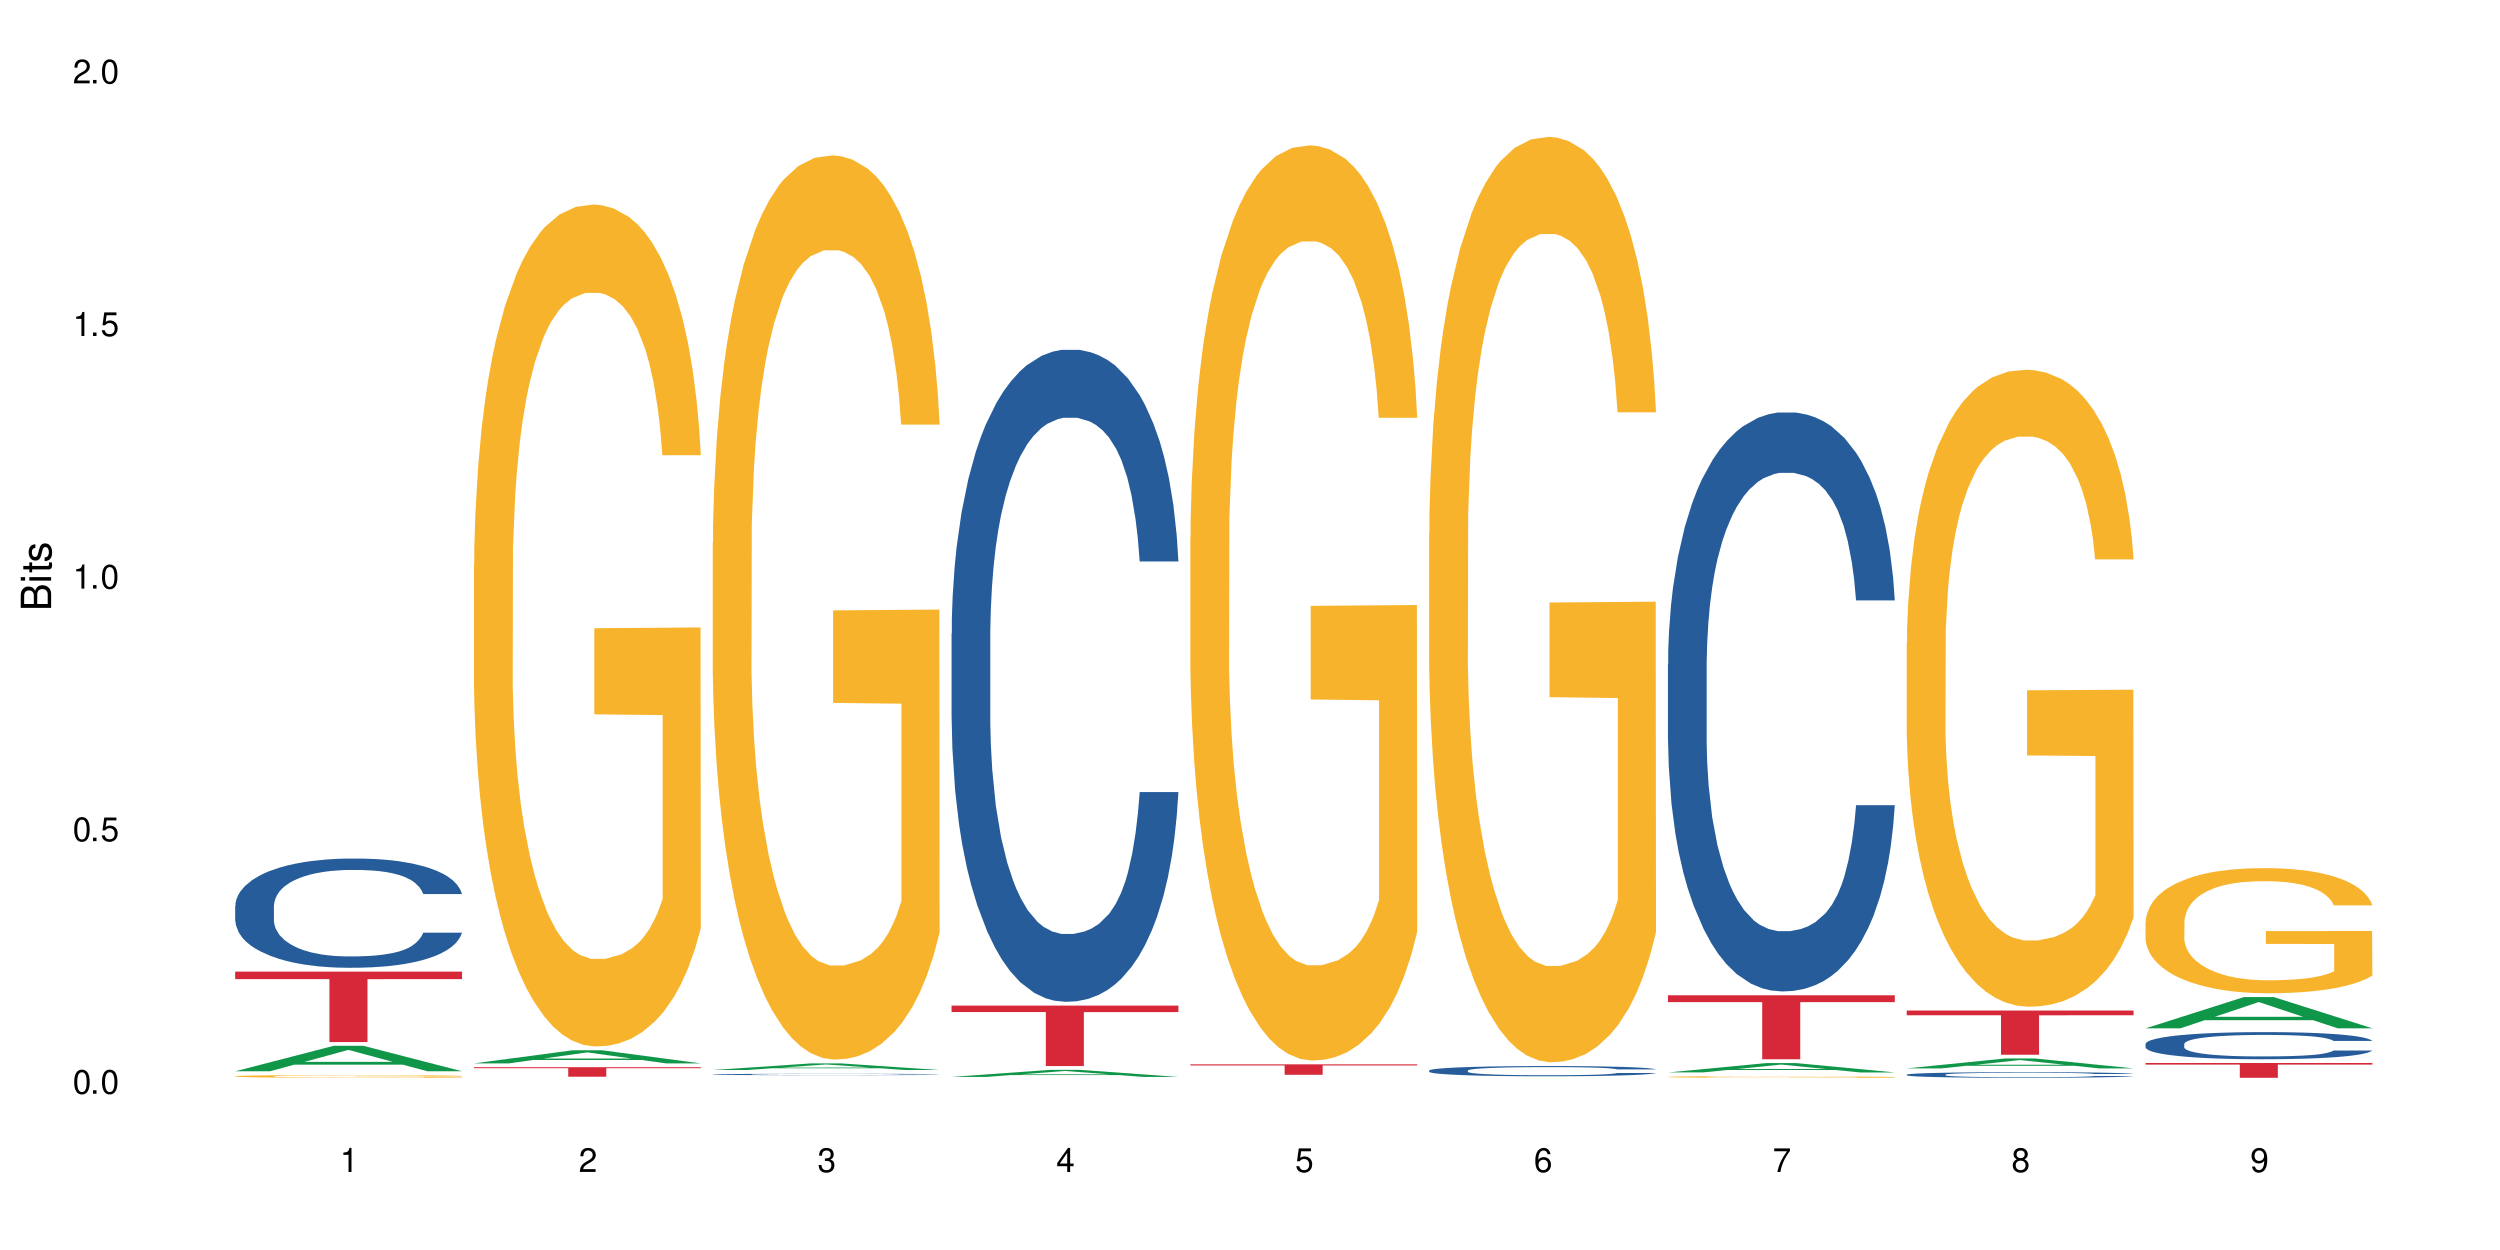 <?xml version="1.0" encoding="UTF-8"?>
<svg xmlns="http://www.w3.org/2000/svg" xmlns:xlink="http://www.w3.org/1999/xlink" width="720" height="360" viewBox="0 0 720 360">
<defs>
<g>
<g id="glyph-0-0">
</g>
<g id="glyph-0-1">
<path d="M 2.641 -6.938 C 2 -6.938 1.422 -6.656 1.078 -6.172 C 0.641 -5.562 0.406 -4.641 0.406 -3.359 C 0.406 -1.016 1.188 0.219 2.641 0.219 C 4.078 0.219 4.859 -1.016 4.859 -3.297 C 4.859 -4.641 4.656 -5.547 4.203 -6.172 C 3.844 -6.656 3.281 -6.938 2.641 -6.938 Z M 2.641 -6.188 C 3.547 -6.188 4 -5.25 4 -3.375 C 4 -1.406 3.562 -0.484 2.625 -0.484 C 1.734 -0.484 1.281 -1.438 1.281 -3.344 C 1.281 -5.25 1.734 -6.188 2.641 -6.188 Z M 2.641 -6.188 "/>
</g>
<g id="glyph-0-2">
<path d="M 1.828 -1 L 0.828 -1 L 0.828 0 L 1.828 0 Z M 1.828 -1 "/>
</g>
<g id="glyph-0-3">
<path d="M 4.562 -6.797 L 1.062 -6.797 L 0.547 -3.094 L 1.328 -3.094 C 1.719 -3.562 2.047 -3.734 2.578 -3.734 C 3.484 -3.734 4.062 -3.109 4.062 -2.094 C 4.062 -1.125 3.484 -0.531 2.578 -0.531 C 1.828 -0.531 1.375 -0.906 1.188 -1.672 L 0.328 -1.672 C 0.453 -1.109 0.547 -0.844 0.75 -0.594 C 1.125 -0.078 1.828 0.219 2.594 0.219 C 3.969 0.219 4.922 -0.781 4.922 -2.219 C 4.922 -3.562 4.031 -4.484 2.719 -4.484 C 2.25 -4.484 1.859 -4.359 1.469 -4.062 L 1.734 -5.969 L 4.562 -5.969 Z M 4.562 -6.797 "/>
</g>
<g id="glyph-0-4">
<path d="M 2.484 -4.938 L 2.484 0 L 3.328 0 L 3.328 -6.938 L 2.766 -6.938 C 2.469 -5.875 2.281 -5.734 0.984 -5.562 L 0.984 -4.938 Z M 2.484 -4.938 "/>
</g>
<g id="glyph-0-5">
<path d="M 4.859 -0.828 L 1.281 -0.828 C 1.359 -1.406 1.672 -1.781 2.5 -2.281 L 3.469 -2.828 C 4.406 -3.344 4.906 -4.062 4.906 -4.906 C 4.906 -5.484 4.672 -6.031 4.266 -6.406 C 3.859 -6.766 3.375 -6.938 2.719 -6.938 C 1.859 -6.938 1.219 -6.625 0.844 -6.031 C 0.609 -5.672 0.5 -5.234 0.484 -4.531 L 1.328 -4.531 C 1.359 -5.016 1.406 -5.281 1.531 -5.516 C 1.75 -5.938 2.188 -6.203 2.703 -6.203 C 3.469 -6.203 4.031 -5.641 4.031 -4.891 C 4.031 -4.344 3.719 -3.859 3.125 -3.516 L 2.234 -3 C 0.812 -2.172 0.406 -1.531 0.328 -0.016 L 4.859 -0.016 Z M 4.859 -0.828 "/>
</g>
<g id="glyph-0-6">
<path d="M 2.125 -3.188 L 2.578 -3.188 C 3.5 -3.188 3.984 -2.766 3.984 -1.922 C 3.984 -1.062 3.469 -0.531 2.594 -0.531 C 1.656 -0.531 1.203 -1 1.156 -2.016 L 0.312 -2.016 C 0.344 -1.453 0.438 -1.094 0.609 -0.781 C 0.953 -0.109 1.625 0.219 2.547 0.219 C 3.953 0.219 4.859 -0.625 4.859 -1.938 C 4.859 -2.828 4.516 -3.297 3.703 -3.594 C 4.344 -3.844 4.656 -4.328 4.656 -5.031 C 4.656 -6.219 3.875 -6.938 2.578 -6.938 C 1.203 -6.938 0.484 -6.172 0.453 -4.703 L 1.297 -4.703 C 1.312 -5.125 1.344 -5.359 1.453 -5.578 C 1.641 -5.969 2.062 -6.203 2.594 -6.203 C 3.344 -6.203 3.797 -5.75 3.797 -5 C 3.797 -4.516 3.609 -4.219 3.25 -4.047 C 3.016 -3.953 2.703 -3.922 2.125 -3.906 Z M 2.125 -3.188 "/>
</g>
<g id="glyph-0-7">
<path d="M 3.141 -1.672 L 3.141 0 L 3.984 0 L 3.984 -1.672 L 4.984 -1.672 L 4.984 -2.438 L 3.984 -2.438 L 3.984 -6.938 L 3.359 -6.938 L 0.266 -2.578 L 0.266 -1.672 Z M 3.141 -2.438 L 1 -2.438 L 3.141 -5.5 Z M 3.141 -2.438 "/>
</g>
<g id="glyph-0-8">
<path d="M 4.781 -5.125 C 4.609 -6.266 3.891 -6.938 2.844 -6.938 C 2.094 -6.938 1.422 -6.578 1.031 -5.953 C 0.594 -5.266 0.406 -4.422 0.406 -3.172 C 0.406 -2 0.578 -1.25 0.984 -0.641 C 1.359 -0.078 1.953 0.219 2.703 0.219 C 3.984 0.219 4.922 -0.75 4.922 -2.094 C 4.922 -3.375 4.062 -4.281 2.844 -4.281 C 2.172 -4.281 1.641 -4.031 1.281 -3.516 C 1.281 -5.234 1.828 -6.188 2.797 -6.188 C 3.391 -6.188 3.797 -5.797 3.938 -5.125 Z M 2.734 -3.531 C 3.547 -3.531 4.062 -2.953 4.062 -2.031 C 4.062 -1.156 3.484 -0.531 2.703 -0.531 C 1.922 -0.531 1.328 -1.188 1.328 -2.078 C 1.328 -2.938 1.906 -3.531 2.734 -3.531 Z M 2.734 -3.531 "/>
</g>
<g id="glyph-0-9">
<path d="M 4.984 -6.797 L 0.438 -6.797 L 0.438 -5.969 L 4.109 -5.969 C 2.5 -3.656 1.828 -2.234 1.328 0 L 2.219 0 C 2.594 -2.172 3.453 -4.047 4.984 -6.094 Z M 4.984 -6.797 "/>
</g>
<g id="glyph-0-10">
<path d="M 3.75 -3.656 C 4.469 -4.094 4.688 -4.438 4.688 -5.078 C 4.688 -6.172 3.844 -6.938 2.641 -6.938 C 1.438 -6.938 0.594 -6.172 0.594 -5.094 C 0.594 -4.438 0.812 -4.094 1.516 -3.656 C 0.734 -3.266 0.359 -2.703 0.359 -1.922 C 0.359 -0.656 1.281 0.219 2.641 0.219 C 3.984 0.219 4.922 -0.656 4.922 -1.922 C 4.922 -2.703 4.531 -3.266 3.75 -3.656 Z M 2.641 -6.188 C 3.359 -6.188 3.812 -5.75 3.812 -5.062 C 3.812 -4.406 3.344 -3.984 2.641 -3.984 C 1.922 -3.984 1.453 -4.406 1.453 -5.078 C 1.453 -5.75 1.922 -6.188 2.641 -6.188 Z M 2.641 -3.266 C 3.484 -3.266 4.062 -2.719 4.062 -1.906 C 4.062 -1.078 3.484 -0.531 2.625 -0.531 C 1.797 -0.531 1.219 -1.094 1.219 -1.906 C 1.219 -2.719 1.781 -3.266 2.641 -3.266 Z M 2.641 -3.266 "/>
</g>
<g id="glyph-0-11">
<path d="M 0.516 -1.578 C 0.672 -0.453 1.406 0.219 2.438 0.219 C 3.188 0.219 3.859 -0.141 4.266 -0.766 C 4.688 -1.453 4.891 -2.297 4.891 -3.547 C 4.891 -4.719 4.703 -5.453 4.312 -6.078 C 3.938 -6.641 3.344 -6.938 2.594 -6.938 C 1.297 -6.938 0.359 -5.969 0.359 -4.625 C 0.359 -3.344 1.234 -2.453 2.453 -2.453 C 3.094 -2.453 3.578 -2.672 4.016 -3.203 C 4 -1.484 3.469 -0.531 2.5 -0.531 C 1.906 -0.531 1.484 -0.906 1.359 -1.578 Z M 2.578 -6.203 C 3.375 -6.203 3.969 -5.531 3.969 -4.641 C 3.969 -3.797 3.391 -3.188 2.547 -3.188 C 1.734 -3.188 1.234 -3.766 1.234 -4.688 C 1.234 -5.562 1.797 -6.203 2.578 -6.203 Z M 2.578 -6.203 "/>
</g>
<g id="glyph-1-0">
</g>
<g id="glyph-1-1">
<path d="M 0 -0.953 L 0 -4.891 C 0 -5.719 -0.234 -6.344 -0.734 -6.797 C -1.188 -7.234 -1.812 -7.469 -2.5 -7.469 C -3.547 -7.469 -4.188 -7 -4.625 -5.875 C -4.984 -6.688 -5.625 -7.094 -6.531 -7.094 C -7.172 -7.094 -7.734 -6.859 -8.141 -6.391 C -8.562 -5.922 -8.75 -5.344 -8.75 -4.5 L -8.75 -0.953 Z M -4.984 -2.062 L -7.766 -2.062 L -7.766 -4.219 C -7.766 -4.844 -7.688 -5.203 -7.453 -5.5 C -7.219 -5.812 -6.859 -5.969 -6.375 -5.969 C -5.891 -5.969 -5.531 -5.812 -5.297 -5.5 C -5.062 -5.203 -4.984 -4.844 -4.984 -4.219 Z M -0.984 -2.062 L -4 -2.062 L -4 -4.781 C -4 -5.766 -3.438 -6.359 -2.484 -6.359 C -1.547 -6.359 -0.984 -5.766 -0.984 -4.781 Z M -0.984 -2.062 "/>
</g>
<g id="glyph-1-2">
<path d="M -6.281 -1.797 L -6.281 -0.797 L 0 -0.797 L 0 -1.797 Z M -8.75 -1.797 L -8.75 -0.797 L -7.484 -0.797 L -7.484 -1.797 Z M -8.75 -1.797 "/>
</g>
<g id="glyph-1-3">
<path d="M -6.281 -3.047 L -6.281 -2.016 L -8.016 -2.016 L -8.016 -1.016 L -6.281 -1.016 L -6.281 -0.172 L -5.469 -0.172 L -5.469 -1.016 L -0.719 -1.016 C -0.078 -1.016 0.281 -1.453 0.281 -2.234 C 0.281 -2.5 0.25 -2.719 0.188 -3.047 L -0.641 -3.047 C -0.609 -2.906 -0.594 -2.766 -0.594 -2.562 C -0.594 -2.141 -0.719 -2.016 -1.156 -2.016 L -5.469 -2.016 L -5.469 -3.047 Z M -6.281 -3.047 "/>
</g>
<g id="glyph-1-4">
<path d="M -4.531 -5.25 C -5.766 -5.25 -6.469 -4.422 -6.469 -2.969 C -6.469 -1.516 -5.719 -0.562 -4.547 -0.562 C -3.562 -0.562 -3.094 -1.062 -2.734 -2.562 L -2.516 -3.484 C -2.344 -4.188 -2.094 -4.469 -1.641 -4.469 C -1.047 -4.469 -0.641 -3.875 -0.641 -3 C -0.641 -2.453 -0.797 -2 -1.062 -1.75 C -1.25 -1.594 -1.422 -1.531 -1.875 -1.469 L -1.875 -0.406 C -0.422 -0.453 0.281 -1.266 0.281 -2.922 C 0.281 -4.5 -0.5 -5.516 -1.719 -5.516 C -2.656 -5.516 -3.172 -4.984 -3.469 -3.734 L -3.703 -2.766 C -3.891 -1.953 -4.156 -1.609 -4.594 -1.609 C -5.188 -1.609 -5.547 -2.125 -5.547 -2.938 C -5.547 -3.75 -5.203 -4.172 -4.531 -4.203 Z M -4.531 -5.25 "/>
</g>
</g>
</defs>
<rect x="-72" y="-36" width="864" height="432" fill="rgb(100%, 100%, 100%)" fill-opacity="1"/>
<path fill-rule="nonzero" fill="rgb(6.275%, 58.824%, 28.235%)" fill-opacity="1" d="M 67.73 308.523 L 67.801 308.516 L 96.07 301.199 L 104.656 301.199 L 133.066 308.527 L 123.082 308.527 L 115.965 306.617 L 84.762 306.617 L 77.781 308.523 L 67.73 308.523 L 87.766 305.824 L 113.102 305.816 L 100.469 302.398 L 100.328 302.391 L 100.188 302.41 L 87.695 305.816 L 87.766 305.824 Z M 67.73 308.523 "/>
<path fill-rule="nonzero" fill="rgb(14.51%, 36.078%, 60%)" fill-opacity="1" d="M 67.73 260.961 L 67.812 260.934 L 67.812 260.242 L 68.051 259.148 L 68.605 257.77 L 69.164 256.82 L 70.598 255.125 L 72.59 253.488 L 74.664 252.223 L 76.176 251.477 L 77.531 250.898 L 80.637 249.836 L 82.629 249.289 L 84.781 248.801 L 87.41 248.312 L 89.324 248.027 L 93.625 247.566 L 96.812 247.363 L 99.281 247.277 L 104.621 247.277 L 107.809 247.395 L 110.117 247.539 L 112.668 247.766 L 114.82 248.027 L 118.562 248.66 L 121.91 249.465 L 123.426 249.922 L 125.816 250.812 L 127.648 251.676 L 128.922 252.422 L 130.355 253.488 L 131.629 254.781 L 132.586 256.246 L 133.066 257.484 L 121.91 257.484 L 121.352 256.332 L 120.715 255.441 L 119.52 254.262 L 118.324 253.43 L 116.652 252.598 L 115.137 252.051 L 113.066 251.504 L 111.234 251.16 L 109.32 250.898 L 107.488 250.727 L 103.984 250.555 L 99.922 250.555 L 98.406 250.613 L 95.297 250.844 L 93.625 251.043 L 91.234 251.445 L 89.562 251.82 L 87.57 252.395 L 86.215 252.883 L 84.543 253.633 L 83.348 254.293 L 81.992 255.242 L 81.195 255.961 L 80.48 256.766 L 79.84 257.711 L 79.363 258.719 L 79.043 259.781 L 78.887 260.816 L 78.887 265.273 L 79.043 266.309 L 79.441 267.516 L 80.48 269.266 L 81.992 270.789 L 83.746 271.996 L 85.418 272.859 L 86.375 273.262 L 87.648 273.723 L 89.641 274.297 L 92.512 274.871 L 94.184 275.102 L 96.734 275.332 L 99.363 275.445 L 102.867 275.445 L 105.977 275.332 L 108.047 275.188 L 110.199 274.957 L 113.145 274.469 L 114.98 274.012 L 116.57 273.465 L 117.766 272.918 L 118.562 272.457 L 119.758 271.566 L 120.715 270.59 L 121.434 269.582 L 121.91 268.605 L 133.066 268.605 L 132.586 269.758 L 131.871 270.875 L 131.152 271.711 L 130.039 272.715 L 128.762 273.609 L 126.93 274.613 L 125.418 275.273 L 123.426 275.992 L 121.59 276.539 L 119.602 277.027 L 116.652 277.602 L 114.738 277.891 L 112.668 278.148 L 110.199 278.379 L 107.09 278.582 L 103.746 278.695 L 100.637 278.723 L 97.289 278.668 L 94.82 278.551 L 91.555 278.293 L 87.492 277.773 L 84.543 277.23 L 82.23 276.684 L 80.238 276.109 L 78.008 275.332 L 75.141 274.066 L 73.387 273.09 L 72.191 272.285 L 70.84 271.164 L 69.883 270.16 L 68.766 268.547 L 67.969 266.508 L 67.73 264.926 Z M 67.73 260.961 "/>
<path fill-rule="nonzero" fill="rgb(96.863%, 70.196%, 16.863%)" fill-opacity="1" d="M 67.73 309.957 L 67.812 309.957 L 67.812 309.941 L 68.129 309.91 L 68.926 309.863 L 69.961 309.828 L 71.078 309.797 L 71.793 309.781 L 72.988 309.762 L 74.023 309.746 L 76.656 309.711 L 80 309.684 L 81.832 309.668 L 83.906 309.656 L 86.852 309.645 L 88.207 309.637 L 92.352 309.625 L 97.051 309.621 L 102.23 309.617 L 104.621 309.617 L 107.887 309.621 L 112.348 309.629 L 114.898 309.637 L 116.891 309.645 L 118.961 309.652 L 121.512 309.668 L 123.902 309.684 L 125.816 309.703 L 127.727 309.723 L 129.32 309.746 L 130.676 309.773 L 131.871 309.801 L 132.586 309.828 L 133.066 309.852 L 121.988 309.852 L 121.352 309.828 L 120.637 309.809 L 119.441 309.785 L 118.246 309.766 L 117.051 309.754 L 114.82 309.734 L 112.906 309.723 L 110.516 309.711 L 108.207 309.707 L 105.578 309.703 L 103.984 309.699 L 99.762 309.699 L 95.938 309.707 L 93.707 309.711 L 92.113 309.719 L 89.879 309.727 L 88.527 309.738 L 87.73 309.742 L 85.34 309.766 L 83.746 309.785 L 82.871 309.797 L 81.754 309.82 L 80.957 309.84 L 80.082 309.867 L 79.602 309.891 L 78.965 309.938 L 78.887 310.07 L 79.125 310.098 L 79.602 310.125 L 80.238 310.152 L 81.195 310.18 L 82.152 310.199 L 83.824 310.23 L 85.258 310.246 L 86.375 310.262 L 88.527 310.281 L 89.402 310.285 L 91.473 310.301 L 93.625 310.309 L 96.254 310.316 L 98.246 310.32 L 101.434 310.324 L 105.496 310.324 L 110.277 310.32 L 113.305 310.316 L 115.379 310.309 L 116.73 310.305 L 118.406 310.297 L 119.602 310.289 L 120.715 310.281 L 122.07 310.27 L 122.07 310.098 L 102.391 310.098 L 102.391 310.016 L 132.984 310.016 L 133.066 310.297 L 131.391 310.316 L 129.32 310.336 L 127.328 310.348 L 125.258 310.363 L 122.309 310.375 L 119.918 310.383 L 116.254 310.395 L 112.906 310.402 L 109.402 310.406 L 99.363 310.406 L 95.855 310.402 L 93.066 310.395 L 90.52 310.391 L 87.969 310.379 L 84.781 310.363 L 82.711 310.352 L 78.406 310.32 L 76.496 310.301 L 75.219 310.285 L 73.945 310.266 L 72.59 310.246 L 71.316 310.223 L 70.359 310.199 L 69.484 310.172 L 68.848 310.148 L 68.211 310.117 L 67.891 310.09 L 67.73 310.07 Z M 67.73 309.957 "/>
<path fill-rule="nonzero" fill="rgb(83.922%, 15.686%, 22.353%)" fill-opacity="1" d="M 67.73 279.812 L 133.066 279.812 L 133.066 281.984 L 105.836 282.004 L 105.836 300.113 L 94.879 300.113 L 94.879 282.023 L 94.723 281.984 L 67.73 281.984 Z M 67.73 279.812 "/>
<path fill-rule="nonzero" fill="rgb(6.275%, 58.824%, 28.235%)" fill-opacity="1" d="M 136.504 306.254 L 136.574 306.25 L 164.844 302.484 L 173.43 302.484 L 201.836 306.258 L 191.855 306.258 L 184.738 305.273 L 153.535 305.273 L 146.555 306.254 L 136.504 306.254 L 156.535 304.867 L 181.875 304.863 L 169.242 303.102 L 169.102 303.098 L 168.961 303.109 L 156.469 304.863 L 156.535 304.867 Z M 136.504 306.254 "/>
<path fill-rule="nonzero" fill="rgb(96.863%, 70.196%, 16.863%)" fill-opacity="1" d="M 136.504 162.766 L 136.582 162.547 L 136.582 158.117 L 136.902 148.152 L 137.699 134.422 L 138.734 123.125 L 139.852 114.27 L 140.566 109.617 L 141.762 102.973 L 142.797 98.102 L 145.426 88.137 L 148.773 78.836 L 150.605 74.848 L 152.68 71.086 L 155.625 66.879 L 156.98 65.328 L 161.125 61.785 L 165.824 59.57 L 171.004 58.906 L 173.395 59.125 L 176.66 60.012 L 181.121 62.449 L 183.672 64.664 L 185.664 66.879 L 187.734 69.758 L 190.285 74.184 L 192.676 79.5 L 194.586 84.816 L 196.5 91.457 L 198.094 98.547 L 199.449 106.297 L 200.645 115.598 L 201.359 123.348 L 201.836 131.098 L 190.762 131.098 L 190.125 123.348 L 189.41 117.367 L 188.215 110.062 L 187.02 104.746 L 185.824 100.539 L 183.594 94.781 L 181.68 91.238 L 179.289 88.137 L 176.98 86.145 L 174.348 84.816 L 172.758 84.371 L 168.535 84.371 L 164.707 85.922 L 162.477 87.695 L 160.883 89.465 L 158.652 92.789 L 157.301 95.445 L 156.504 97.215 L 154.113 104.082 L 152.52 110.281 L 151.641 114.488 L 150.527 121.133 L 149.73 127.113 L 148.852 135.973 L 148.375 142.613 L 147.738 157.672 L 147.66 197.535 L 147.898 205.949 L 148.375 215.031 L 149.012 223.004 L 149.969 231.418 L 150.926 237.84 L 152.598 246.477 L 154.031 252.234 L 155.148 256 L 157.301 261.98 L 158.176 263.973 L 160.246 267.957 L 162.398 271.059 L 165.027 273.715 L 167.02 275.043 L 170.207 276.152 L 174.27 276.152 L 179.051 274.824 L 182.078 273.051 L 184.148 271.281 L 185.504 269.73 L 187.176 267.293 L 188.371 265.078 L 189.488 262.645 L 190.844 258.879 L 190.844 205.949 L 171.164 205.73 L 171.164 180.926 L 201.758 180.703 L 201.836 267.293 L 200.164 273.273 L 198.094 279.031 L 196.102 283.461 L 194.031 287.223 L 191.082 291.434 L 188.691 294.09 L 185.027 297.191 L 181.68 299.184 L 178.176 300.512 L 175.066 301.176 L 171.402 301.398 L 168.137 300.953 L 164.629 299.625 L 161.84 297.855 L 159.289 295.641 L 156.742 292.762 L 153.555 288.109 L 151.484 284.344 L 149.332 279.695 L 147.18 274.16 L 145.27 268.18 L 143.992 263.527 L 142.719 258.215 L 141.363 251.57 L 140.09 244.039 L 139.133 237.176 L 138.258 229.426 L 137.617 222.117 L 136.98 212.152 L 136.664 204.18 L 136.504 197.312 Z M 136.504 162.766 "/>
<path fill-rule="nonzero" fill="rgb(83.922%, 15.686%, 22.353%)" fill-opacity="1" d="M 136.504 307.344 L 201.836 307.344 L 201.836 307.641 L 174.609 307.645 L 174.609 310.105 L 163.652 310.105 L 163.652 307.645 L 163.496 307.641 L 136.504 307.641 Z M 136.504 307.344 "/>
<path fill-rule="nonzero" fill="rgb(6.275%, 58.824%, 28.235%)" fill-opacity="1" d="M 205.277 308.16 L 205.348 308.16 L 233.617 306.258 L 242.203 306.258 L 270.609 308.164 L 260.629 308.164 L 253.508 307.664 L 222.309 307.664 L 215.328 308.16 L 205.277 308.16 L 225.309 307.461 L 250.648 307.457 L 238.012 306.57 L 237.875 306.566 L 237.734 306.574 L 225.238 307.457 L 225.309 307.461 Z M 205.277 308.16 "/>
<path fill-rule="nonzero" fill="rgb(14.51%, 36.078%, 60%)" fill-opacity="1" d="M 205.277 309.43 L 205.355 309.43 L 205.355 309.418 L 205.594 309.406 L 206.152 309.387 L 206.711 309.375 L 208.145 309.352 L 210.137 309.332 L 212.207 309.316 L 213.723 309.305 L 215.078 309.297 L 218.184 309.285 L 220.176 309.277 L 222.328 309.27 L 224.957 309.266 L 226.867 309.262 L 231.172 309.254 L 234.359 309.254 L 236.828 309.25 L 242.168 309.25 L 245.352 309.254 L 247.664 309.254 L 250.215 309.258 L 252.363 309.262 L 256.109 309.27 L 259.457 309.281 L 260.969 309.285 L 263.359 309.297 L 265.191 309.309 L 266.469 309.316 L 267.902 309.332 L 269.176 309.348 L 270.133 309.367 L 270.609 309.383 L 259.457 309.383 L 258.898 309.367 L 258.262 309.355 L 255.871 309.332 L 254.195 309.32 L 252.684 309.312 L 250.613 309.305 L 248.777 309.301 L 246.867 309.297 L 245.035 309.297 L 241.527 309.293 L 235.953 309.293 L 232.844 309.297 L 231.172 309.301 L 228.781 309.305 L 227.109 309.309 L 225.117 309.316 L 223.762 309.324 L 222.09 309.332 L 220.895 309.344 L 219.539 309.355 L 218.742 309.363 L 218.023 309.375 L 217.387 309.387 L 216.91 309.398 L 216.59 309.414 L 216.43 309.426 L 216.43 309.484 L 216.59 309.5 L 216.988 309.516 L 218.023 309.535 L 219.539 309.555 L 221.293 309.57 L 222.965 309.582 L 223.922 309.59 L 225.195 309.594 L 227.188 309.602 L 230.055 309.609 L 231.73 309.613 L 234.277 309.617 L 243.52 309.617 L 245.594 309.613 L 247.742 309.609 L 250.691 309.605 L 252.523 309.598 L 254.117 309.59 L 255.312 309.586 L 257.305 309.566 L 258.262 309.555 L 258.977 309.539 L 259.457 309.527 L 270.609 309.527 L 270.133 309.543 L 269.414 309.559 L 268.699 309.57 L 267.582 309.582 L 266.309 309.594 L 264.477 309.605 L 262.961 309.613 L 260.969 309.625 L 259.137 309.633 L 257.145 309.637 L 254.195 309.645 L 252.285 309.648 L 250.215 309.652 L 247.742 309.656 L 244.637 309.656 L 241.289 309.66 L 234.836 309.66 L 232.367 309.656 L 229.098 309.652 L 225.035 309.648 L 222.09 309.641 L 219.777 309.633 L 217.785 309.625 L 215.555 309.617 L 212.688 309.598 L 210.934 309.586 L 209.738 309.574 L 208.383 309.562 L 207.426 309.547 L 206.312 309.527 L 205.516 309.5 L 205.277 309.48 Z M 205.277 309.43 "/>
<path fill-rule="nonzero" fill="rgb(96.863%, 70.196%, 16.863%)" fill-opacity="1" d="M 205.277 156.289 L 205.355 156.051 L 205.355 151.293 L 205.676 140.594 L 206.473 125.848 L 207.508 113.719 L 208.621 104.203 L 209.34 99.211 L 210.535 92.074 L 211.57 86.844 L 214.199 76.141 L 217.547 66.152 L 219.379 61.871 L 221.449 57.828 L 224.398 53.309 L 225.754 51.645 L 229.895 47.84 L 234.598 45.461 L 239.777 44.746 L 242.168 44.984 L 245.434 45.938 L 249.895 48.555 L 252.445 50.93 L 254.438 53.309 L 256.508 56.402 L 259.059 61.156 L 261.449 66.867 L 263.359 72.574 L 265.273 79.707 L 266.867 87.32 L 268.219 95.645 L 269.414 105.633 L 270.133 113.957 L 270.609 122.281 L 259.535 122.281 L 258.898 113.957 L 258.18 107.535 L 256.984 99.688 L 255.789 93.977 L 254.594 89.461 L 252.363 83.277 L 250.453 79.469 L 248.062 76.141 L 245.75 74 L 243.121 72.574 L 241.527 72.098 L 237.305 72.098 L 233.48 73.762 L 231.25 75.664 L 229.656 77.566 L 227.426 81.137 L 226.07 83.988 L 225.273 85.891 L 222.883 93.266 L 221.293 99.922 L 220.414 104.441 L 219.301 111.578 L 218.504 118 L 217.625 127.512 L 217.148 134.648 L 216.512 150.82 L 216.43 193.629 L 216.672 202.664 L 217.148 212.418 L 217.785 220.977 L 218.742 230.016 L 219.699 236.914 L 221.371 246.188 L 222.805 252.371 L 223.922 256.414 L 226.07 262.836 L 226.949 264.977 L 229.02 269.258 L 231.172 272.586 L 233.801 275.441 L 235.793 276.867 L 238.98 278.059 L 243.043 278.059 L 247.824 276.629 L 250.852 274.727 L 252.922 272.824 L 254.277 271.16 L 255.949 268.543 L 257.145 266.164 L 258.262 263.551 L 259.613 259.508 L 259.613 202.664 L 239.934 202.426 L 239.934 175.789 L 270.531 175.555 L 270.609 268.543 L 268.938 274.965 L 266.867 281.148 L 264.875 285.906 L 262.801 289.949 L 259.855 294.469 L 257.465 297.32 L 253.801 300.652 L 250.453 302.789 L 246.945 304.219 L 243.84 304.93 L 240.176 305.168 L 236.906 304.695 L 233.402 303.266 L 230.613 301.363 L 228.062 298.984 L 225.516 295.895 L 222.328 290.898 L 220.254 286.855 L 218.105 281.863 L 215.953 275.918 L 214.039 269.496 L 212.766 264.5 L 211.492 258.793 L 210.137 251.656 L 208.863 243.57 L 207.906 236.199 L 207.027 227.875 L 206.391 220.027 L 205.754 209.324 L 205.438 200.762 L 205.277 193.391 Z M 205.277 156.289 "/>
<path fill-rule="nonzero" fill="rgb(6.275%, 58.824%, 28.235%)" fill-opacity="1" d="M 274.051 310.152 L 274.117 310.152 L 302.387 308.117 L 310.973 308.117 L 339.383 310.156 L 329.402 310.156 L 322.281 309.621 L 291.082 309.621 L 284.102 310.152 L 274.051 310.152 L 294.082 309.402 L 319.422 309.402 L 306.785 308.449 L 306.645 308.449 L 306.508 308.453 L 294.012 309.402 L 294.082 309.402 Z M 274.051 310.152 "/>
<path fill-rule="nonzero" fill="rgb(14.51%, 36.078%, 60%)" fill-opacity="1" d="M 274.051 182.465 L 274.129 182.293 L 274.129 178.176 L 274.367 171.652 L 274.926 163.414 L 275.484 157.75 L 276.918 147.625 L 278.91 137.844 L 280.98 130.289 L 282.496 125.828 L 283.848 122.395 L 286.957 116.043 L 288.949 112.785 L 291.102 109.867 L 293.73 106.949 L 295.641 105.23 L 299.945 102.484 L 303.129 101.285 L 305.602 100.77 L 310.938 100.77 L 314.125 101.457 L 316.438 102.316 L 318.984 103.688 L 321.137 105.23 L 324.883 109.008 L 328.23 113.812 L 329.742 116.559 L 332.133 121.879 L 333.965 127.027 L 335.238 131.492 L 336.676 137.844 L 337.949 145.566 L 338.906 154.32 L 339.383 161.699 L 328.23 161.699 L 327.672 154.832 L 327.035 149.512 L 325.84 142.477 L 324.645 137.5 L 322.969 132.52 L 321.457 129.262 L 319.383 126 L 317.551 123.941 L 315.641 122.395 L 313.809 121.367 L 310.301 120.336 L 306.238 120.336 L 304.723 120.68 L 301.617 122.051 L 299.945 123.254 L 297.555 125.656 L 295.879 127.887 L 293.887 131.32 L 292.535 134.238 L 290.859 138.699 L 289.664 142.648 L 288.312 148.312 L 287.516 152.602 L 286.797 157.406 L 286.16 163.07 L 285.684 169.078 L 285.363 175.43 L 285.203 181.609 L 285.203 208.211 L 285.363 214.391 L 285.762 221.598 L 286.797 232.066 L 288.312 241.164 L 290.062 248.371 L 291.738 253.52 L 292.691 255.922 L 293.969 258.668 L 295.961 262.102 L 298.828 265.535 L 300.5 266.906 L 303.051 268.281 L 305.68 268.969 L 309.188 268.969 L 312.293 268.281 L 314.363 267.422 L 316.516 266.051 L 319.465 263.133 L 321.297 260.387 L 322.891 257.125 L 324.086 253.863 L 324.883 251.117 L 326.078 245.797 L 327.035 239.961 L 327.75 233.953 L 328.23 228.121 L 339.383 228.121 L 338.906 234.984 L 338.188 241.68 L 337.473 246.656 L 336.355 252.664 L 335.082 257.984 L 333.25 263.988 L 331.734 267.938 L 329.742 272.227 L 327.91 275.488 L 325.918 278.406 L 322.969 281.84 L 321.059 283.555 L 318.984 285.102 L 316.516 286.473 L 313.41 287.676 L 310.062 288.363 L 306.957 288.531 L 303.609 288.191 L 301.141 287.504 L 297.871 285.957 L 293.809 282.871 L 290.859 279.609 L 288.551 276.348 L 286.559 272.914 L 284.328 268.281 L 281.457 260.73 L 279.707 254.895 L 278.512 250.086 L 277.156 243.395 L 276.199 237.387 L 275.086 227.777 L 274.289 215.59 L 274.051 206.152 Z M 274.051 182.465 "/>
<path fill-rule="nonzero" fill="rgb(83.922%, 15.686%, 22.353%)" fill-opacity="1" d="M 274.051 289.621 L 339.383 289.621 L 339.383 291.484 L 312.152 291.5 L 312.152 307.031 L 301.199 307.031 L 301.199 291.516 L 301.039 291.484 L 274.051 291.484 Z M 274.051 289.621 "/>
<path fill-rule="nonzero" fill="rgb(96.863%, 70.196%, 16.863%)" fill-opacity="1" d="M 342.82 154.75 L 342.902 154.508 L 342.902 149.695 L 343.219 138.863 L 344.016 123.938 L 345.051 111.66 L 346.168 102.035 L 346.887 96.977 L 348.082 89.758 L 349.117 84.461 L 351.746 73.629 L 355.094 63.52 L 356.926 59.188 L 358.996 55.094 L 361.945 50.52 L 363.297 48.836 L 367.441 44.984 L 372.141 42.578 L 377.32 41.855 L 379.711 42.094 L 382.977 43.059 L 387.441 45.707 L 389.988 48.113 L 391.98 50.52 L 394.055 53.648 L 396.602 58.465 L 398.992 64.242 L 400.906 70.02 L 402.816 77.238 L 404.41 84.941 L 405.766 93.367 L 406.961 103.477 L 407.68 111.902 L 408.156 120.328 L 397.082 120.328 L 396.445 111.902 L 395.727 105.402 L 394.531 97.461 L 393.336 91.684 L 392.141 87.109 L 389.91 80.852 L 387.996 77 L 385.609 73.629 L 383.297 71.461 L 380.668 70.02 L 379.074 69.535 L 374.852 69.535 L 371.027 71.223 L 368.797 73.148 L 367.203 75.074 L 364.973 78.684 L 363.617 81.574 L 362.82 83.5 L 360.43 90.961 L 358.836 97.699 L 357.961 102.273 L 356.844 109.496 L 356.047 115.996 L 355.172 125.625 L 354.695 132.844 L 354.055 149.215 L 353.977 192.543 L 354.215 201.688 L 354.695 211.559 L 355.332 220.223 L 356.285 229.371 L 357.242 236.352 L 358.918 245.738 L 360.352 252 L 361.465 256.09 L 363.617 262.59 L 364.492 264.758 L 366.566 269.09 L 368.715 272.457 L 371.344 275.348 L 373.336 276.793 L 376.523 277.996 L 380.59 277.996 L 385.367 276.551 L 388.395 274.625 L 390.469 272.699 L 391.824 271.016 L 393.496 268.367 L 394.691 265.961 L 395.805 263.312 L 397.16 259.219 L 397.16 201.688 L 377.48 201.449 L 377.48 174.488 L 408.074 174.246 L 408.156 268.367 L 406.484 274.867 L 404.41 281.125 L 402.418 285.938 L 400.348 290.031 L 397.398 294.605 L 395.008 297.492 L 391.344 300.863 L 387.996 303.031 L 384.492 304.473 L 381.387 305.195 L 377.719 305.438 L 374.453 304.957 L 370.949 303.512 L 368.16 301.586 L 365.609 299.18 L 363.059 296.047 L 359.871 290.992 L 357.801 286.902 L 355.648 281.848 L 353.5 275.828 L 351.586 269.328 L 350.312 264.273 L 349.035 258.496 L 347.684 251.277 L 346.406 243.09 L 345.449 235.629 L 344.574 227.203 L 343.938 219.262 L 343.301 208.43 L 342.98 199.762 L 342.82 192.301 Z M 342.82 154.75 "/>
<path fill-rule="nonzero" fill="rgb(83.922%, 15.686%, 22.353%)" fill-opacity="1" d="M 342.82 306.523 L 408.156 306.523 L 408.156 306.848 L 380.926 306.852 L 380.926 309.543 L 369.973 309.543 L 369.973 306.855 L 369.812 306.848 L 342.82 306.848 Z M 342.82 306.523 "/>
<path fill-rule="nonzero" fill="rgb(14.51%, 36.078%, 60%)" fill-opacity="1" d="M 411.594 308.309 L 411.676 308.305 L 411.676 308.238 L 411.914 308.137 L 412.473 308.008 L 413.027 307.918 L 414.461 307.762 L 416.453 307.605 L 418.527 307.488 L 420.039 307.418 L 421.395 307.363 L 424.5 307.266 L 426.492 307.215 L 428.645 307.168 L 431.273 307.121 L 433.188 307.094 L 437.488 307.051 L 440.676 307.035 L 443.145 307.023 L 448.484 307.023 L 451.672 307.035 L 453.98 307.051 L 456.531 307.07 L 458.684 307.094 L 462.426 307.156 L 465.773 307.23 L 467.289 307.273 L 469.68 307.355 L 471.512 307.438 L 472.785 307.508 L 474.219 307.605 L 475.496 307.727 L 476.449 307.867 L 476.93 307.98 L 465.773 307.98 L 465.215 307.875 L 464.578 307.789 L 463.383 307.68 L 462.188 307.602 L 460.516 307.523 L 459 307.473 L 456.93 307.422 L 455.098 307.391 L 453.184 307.363 L 451.352 307.348 L 447.848 307.332 L 443.785 307.332 L 442.27 307.336 L 439.164 307.359 L 437.488 307.379 L 435.098 307.414 L 433.426 307.449 L 431.434 307.504 L 430.078 307.551 L 428.406 307.621 L 427.211 307.684 L 425.855 307.77 L 425.059 307.84 L 424.344 307.914 L 423.707 308.004 L 423.227 308.098 L 422.91 308.195 L 422.75 308.293 L 422.75 308.711 L 422.91 308.809 L 423.309 308.922 L 424.344 309.086 L 425.855 309.227 L 427.609 309.34 L 429.281 309.422 L 430.238 309.461 L 431.512 309.504 L 433.504 309.559 L 436.375 309.609 L 438.047 309.633 L 440.598 309.652 L 443.227 309.664 L 446.73 309.664 L 449.84 309.652 L 451.91 309.641 L 454.062 309.617 L 457.008 309.574 L 458.844 309.531 L 460.438 309.48 L 461.629 309.426 L 462.426 309.383 L 463.621 309.301 L 464.578 309.211 L 465.297 309.117 L 465.773 309.023 L 476.93 309.023 L 476.449 309.133 L 475.734 309.238 L 475.016 309.316 L 473.902 309.41 L 472.625 309.492 L 470.793 309.586 L 469.281 309.648 L 467.289 309.715 L 465.457 309.766 L 463.465 309.812 L 460.516 309.867 L 458.602 309.895 L 456.531 309.918 L 454.062 309.938 L 450.953 309.957 L 447.609 309.969 L 444.5 309.973 L 441.152 309.965 L 438.684 309.957 L 435.418 309.93 L 431.355 309.883 L 428.406 309.832 L 426.094 309.781 L 424.105 309.727 L 421.871 309.652 L 419.004 309.535 L 417.25 309.445 L 416.055 309.367 L 414.703 309.262 L 413.746 309.168 L 412.629 309.02 L 411.832 308.828 L 411.594 308.68 Z M 411.594 308.309 "/>
<path fill-rule="nonzero" fill="rgb(96.863%, 70.196%, 16.863%)" fill-opacity="1" d="M 411.594 153.566 L 411.676 153.324 L 411.676 148.453 L 411.992 137.5 L 412.789 122.41 L 413.824 109.996 L 414.941 100.262 L 415.656 95.148 L 416.852 87.848 L 417.891 82.492 L 420.52 71.539 L 423.863 61.316 L 425.695 56.934 L 427.77 52.797 L 430.715 48.172 L 432.07 46.469 L 436.215 42.574 L 440.914 40.141 L 446.094 39.41 L 448.484 39.652 L 451.75 40.625 L 456.211 43.305 L 458.762 45.738 L 460.754 48.172 L 462.824 51.336 L 465.375 56.203 L 467.766 62.047 L 469.68 67.887 L 471.59 75.191 L 473.184 82.977 L 474.539 91.496 L 475.734 101.719 L 476.449 110.238 L 476.93 118.758 L 465.855 118.758 L 465.215 110.238 L 464.5 103.668 L 463.305 95.637 L 462.109 89.793 L 460.914 85.168 L 458.684 78.84 L 456.77 74.945 L 454.379 71.539 L 452.07 69.348 L 449.441 67.887 L 447.848 67.402 L 443.625 67.402 L 439.801 69.105 L 437.57 71.051 L 435.977 73 L 433.746 76.648 L 432.391 79.57 L 431.594 81.52 L 429.203 89.062 L 427.609 95.879 L 426.734 100.504 L 425.617 107.805 L 424.82 114.379 L 423.945 124.113 L 423.465 131.414 L 422.828 147.969 L 422.75 191.781 L 422.988 201.031 L 423.465 211.008 L 424.105 219.773 L 425.059 229.02 L 426.016 236.078 L 427.688 245.574 L 429.125 251.902 L 430.238 256.039 L 432.391 262.609 L 433.266 264.801 L 435.336 269.184 L 437.488 272.59 L 440.117 275.512 L 442.109 276.973 L 445.297 278.188 L 449.359 278.188 L 454.141 276.727 L 457.168 274.781 L 459.242 272.832 L 460.594 271.129 L 462.27 268.453 L 463.465 266.02 L 464.578 263.34 L 465.934 259.203 L 465.934 201.031 L 446.254 200.785 L 446.254 173.523 L 476.848 173.281 L 476.93 268.453 L 475.254 275.023 L 473.184 281.352 L 471.191 286.223 L 469.121 290.359 L 466.172 294.984 L 463.781 297.906 L 460.117 301.312 L 456.77 303.504 L 453.266 304.965 L 450.156 305.695 L 446.492 305.938 L 443.227 305.449 L 439.719 303.988 L 436.93 302.043 L 434.383 299.609 L 431.832 296.445 L 428.645 291.332 L 426.574 287.195 L 424.422 282.082 L 422.27 276 L 420.359 269.426 L 419.082 264.316 L 417.809 258.473 L 416.453 251.172 L 415.18 242.895 L 414.223 235.348 L 413.348 226.832 L 412.711 218.797 L 412.074 207.844 L 411.754 199.082 L 411.594 191.535 Z M 411.594 153.566 "/>
<path fill-rule="nonzero" fill="rgb(6.275%, 58.824%, 28.235%)" fill-opacity="1" d="M 480.367 308.859 L 480.438 308.859 L 508.707 306.168 L 517.293 306.168 L 545.703 308.863 L 535.719 308.863 L 528.602 308.16 L 497.398 308.16 L 490.418 308.859 L 480.367 308.859 L 500.398 307.867 L 525.738 307.867 L 513.105 306.609 L 512.965 306.605 L 512.824 306.613 L 500.332 307.867 L 500.398 307.867 Z M 480.367 308.859 "/>
<path fill-rule="nonzero" fill="rgb(14.51%, 36.078%, 60%)" fill-opacity="1" d="M 480.367 191.359 L 480.445 191.207 L 480.445 187.551 L 480.688 181.758 L 481.242 174.441 L 481.801 169.414 L 483.234 160.422 L 485.227 151.734 L 487.301 145.031 L 488.812 141.066 L 490.168 138.02 L 493.273 132.379 L 495.266 129.484 L 497.418 126.895 L 500.047 124.305 L 501.961 122.781 L 506.262 120.34 L 509.449 119.273 L 511.918 118.816 L 517.258 118.816 L 520.445 119.426 L 522.754 120.188 L 525.305 121.406 L 527.457 122.781 L 531.199 126.133 L 534.547 130.398 L 536.059 132.84 L 538.449 137.562 L 540.285 142.133 L 541.559 146.098 L 542.992 151.734 L 544.266 158.594 L 545.223 166.367 L 545.703 172.918 L 534.547 172.918 L 533.988 166.824 L 533.352 162.098 L 532.156 155.852 L 530.961 151.43 L 529.289 147.012 L 527.773 144.117 L 525.703 141.219 L 523.871 139.391 L 521.957 138.02 L 520.125 137.105 L 516.621 136.191 L 512.555 136.191 L 511.043 136.496 L 507.934 137.715 L 506.262 138.781 L 503.871 140.914 L 502.199 142.895 L 500.207 145.945 L 498.852 148.535 L 497.18 152.496 L 495.984 156.004 L 494.629 161.031 L 493.832 164.84 L 493.117 169.109 L 492.477 174.137 L 492 179.473 L 491.68 185.109 L 491.523 190.598 L 491.523 214.219 L 491.68 219.703 L 492.078 226.105 L 493.117 235.402 L 494.629 243.48 L 496.383 249.879 L 498.055 254.453 L 499.012 256.586 L 500.285 259.023 L 502.277 262.07 L 505.145 265.121 L 506.82 266.34 L 509.367 267.559 L 512 268.168 L 515.504 268.168 L 518.613 267.559 L 520.684 266.797 L 522.836 265.578 L 525.781 262.984 L 527.613 260.547 L 529.207 257.652 L 530.402 254.758 L 531.199 252.316 L 532.395 247.594 L 533.352 242.414 L 534.07 237.078 L 534.547 231.898 L 545.703 231.898 L 545.223 237.992 L 544.508 243.938 L 543.789 248.355 L 542.672 253.691 L 541.398 258.414 L 539.566 263.75 L 538.051 267.254 L 536.059 271.062 L 534.227 273.957 L 532.234 276.551 L 529.289 279.598 L 527.375 281.121 L 525.305 282.492 L 522.836 283.711 L 519.727 284.777 L 516.379 285.391 L 513.273 285.543 L 509.926 285.238 L 507.457 284.625 L 504.191 283.254 L 500.125 280.512 L 497.18 277.617 L 494.867 274.723 L 492.875 271.672 L 490.645 267.559 L 487.777 260.852 L 486.023 255.672 L 484.828 251.402 L 483.473 245.461 L 482.52 240.125 L 481.402 231.594 L 480.605 220.773 L 480.367 212.391 Z M 480.367 191.359 "/>
<path fill-rule="nonzero" fill="rgb(96.863%, 70.196%, 16.863%)" fill-opacity="1" d="M 480.367 310.148 L 480.445 310.148 L 480.445 310.137 L 480.766 310.121 L 481.562 310.094 L 482.598 310.074 L 483.715 310.055 L 484.43 310.047 L 485.625 310.035 L 486.66 310.027 L 489.289 310.008 L 492.637 309.988 L 494.469 309.98 L 496.543 309.977 L 499.488 309.969 L 500.844 309.965 L 504.988 309.957 L 509.688 309.953 L 520.523 309.953 L 524.984 309.957 L 527.535 309.961 L 529.527 309.969 L 531.598 309.973 L 534.148 309.98 L 536.539 309.992 L 538.449 310 L 540.363 310.012 L 541.957 310.027 L 543.312 310.039 L 544.508 310.059 L 545.223 310.074 L 545.703 310.086 L 534.625 310.086 L 533.988 310.074 L 533.273 310.062 L 532.078 310.047 L 529.688 310.031 L 527.457 310.02 L 525.543 310.012 L 523.152 310.008 L 520.844 310.004 L 518.215 310 L 512.398 310 L 508.574 310.004 L 506.34 310.008 L 504.746 310.008 L 502.516 310.016 L 501.164 310.02 L 497.977 310.035 L 496.383 310.047 L 495.504 310.055 L 494.391 310.07 L 493.594 310.082 L 492.719 310.098 L 492.238 310.109 L 491.602 310.137 L 491.523 310.211 L 491.762 310.227 L 492.238 310.246 L 492.875 310.262 L 493.832 310.277 L 494.789 310.289 L 496.461 310.305 L 497.895 310.316 L 499.012 310.324 L 501.164 310.332 L 502.039 310.336 L 504.109 310.344 L 506.262 310.352 L 508.891 310.355 L 510.883 310.359 L 522.914 310.359 L 525.941 310.355 L 528.012 310.352 L 529.367 310.348 L 531.039 310.344 L 532.234 310.34 L 533.352 310.336 L 534.707 310.328 L 534.707 310.227 L 515.027 310.227 L 515.027 310.18 L 545.621 310.18 L 545.703 310.344 L 544.027 310.355 L 541.957 310.367 L 539.965 310.375 L 537.895 310.383 L 534.945 310.391 L 532.555 310.395 L 528.891 310.398 L 525.543 310.402 L 522.039 310.406 L 508.492 310.406 L 505.703 310.402 L 503.156 310.398 L 500.605 310.391 L 497.418 310.383 L 495.348 310.375 L 493.195 310.367 L 491.043 310.355 L 489.133 310.344 L 487.855 310.336 L 486.582 310.328 L 485.227 310.312 L 483.953 310.301 L 482.996 310.289 L 482.121 310.273 L 481.484 310.258 L 480.844 310.238 L 480.527 310.227 L 480.367 310.211 Z M 480.367 310.148 "/>
<path fill-rule="nonzero" fill="rgb(83.922%, 15.686%, 22.353%)" fill-opacity="1" d="M 480.367 286.629 L 545.703 286.629 L 545.703 288.605 L 518.473 288.621 L 518.473 305.078 L 507.516 305.078 L 507.516 288.641 L 507.359 288.605 L 480.367 288.605 Z M 480.367 286.629 "/>
<path fill-rule="nonzero" fill="rgb(6.275%, 58.824%, 28.235%)" fill-opacity="1" d="M 549.141 307.695 L 549.211 307.691 L 577.48 304.84 L 586.066 304.84 L 614.473 307.695 L 604.492 307.695 L 597.371 306.949 L 566.172 306.949 L 559.191 307.695 L 549.141 307.695 L 569.172 306.641 L 594.512 306.641 L 581.875 305.309 L 581.738 305.305 L 581.598 305.312 L 569.102 306.641 L 569.172 306.641 Z M 549.141 307.695 "/>
<path fill-rule="nonzero" fill="rgb(14.51%, 36.078%, 60%)" fill-opacity="1" d="M 549.141 309.492 L 549.219 309.488 L 549.219 309.453 L 549.457 309.398 L 550.016 309.328 L 550.574 309.277 L 552.008 309.191 L 554 309.105 L 556.07 309.039 L 557.586 309 L 558.941 308.973 L 562.047 308.918 L 564.039 308.887 L 566.191 308.863 L 568.82 308.84 L 570.73 308.824 L 575.035 308.801 L 578.223 308.789 L 580.691 308.785 L 586.031 308.785 L 589.215 308.789 L 591.527 308.797 L 594.078 308.809 L 596.227 308.824 L 599.973 308.855 L 603.32 308.898 L 604.832 308.922 L 607.223 308.969 L 609.055 309.012 L 610.332 309.051 L 611.766 309.105 L 613.039 309.172 L 613.996 309.246 L 614.473 309.312 L 603.32 309.312 L 602.762 309.254 L 602.125 309.207 L 600.93 309.145 L 599.734 309.102 L 598.062 309.059 L 596.547 309.031 L 594.477 309.004 L 592.645 308.984 L 590.73 308.973 L 588.898 308.961 L 585.391 308.953 L 581.328 308.953 L 579.816 308.957 L 576.707 308.969 L 575.035 308.98 L 572.645 309 L 570.973 309.02 L 568.98 309.051 L 567.625 309.074 L 565.953 309.113 L 564.758 309.148 L 563.402 309.195 L 562.605 309.234 L 561.887 309.273 L 561.25 309.324 L 560.773 309.375 L 560.453 309.43 L 560.293 309.484 L 560.293 309.715 L 560.453 309.766 L 560.852 309.828 L 561.887 309.918 L 563.402 310 L 565.156 310.062 L 566.828 310.105 L 567.785 310.125 L 569.059 310.148 L 571.051 310.18 L 573.918 310.211 L 575.594 310.223 L 578.141 310.234 L 580.77 310.238 L 584.277 310.238 L 587.383 310.234 L 589.457 310.227 L 591.605 310.215 L 594.555 310.188 L 596.387 310.164 L 597.98 310.137 L 599.176 310.109 L 599.973 310.086 L 601.168 310.039 L 602.125 309.988 L 602.84 309.938 L 603.32 309.887 L 614.473 309.887 L 613.996 309.945 L 613.277 310.004 L 612.562 310.047 L 611.445 310.098 L 610.172 310.145 L 608.34 310.195 L 606.824 310.23 L 604.832 310.266 L 603 310.297 L 601.008 310.32 L 598.062 310.352 L 596.148 310.363 L 594.078 310.379 L 591.605 310.391 L 588.5 310.402 L 585.152 310.406 L 578.699 310.406 L 576.23 310.398 L 572.965 310.387 L 568.898 310.359 L 565.953 310.332 L 563.641 310.301 L 561.648 310.273 L 559.418 310.234 L 556.551 310.168 L 554.797 310.117 L 553.602 310.074 L 552.246 310.02 L 551.293 309.965 L 550.176 309.883 L 549.379 309.777 L 549.141 309.695 Z M 549.141 309.492 "/>
<path fill-rule="nonzero" fill="rgb(96.863%, 70.196%, 16.863%)" fill-opacity="1" d="M 549.141 185.062 L 549.219 184.895 L 549.219 181.547 L 549.539 174.004 L 550.336 163.617 L 551.371 155.074 L 552.484 148.371 L 553.203 144.852 L 554.398 139.828 L 555.434 136.141 L 558.062 128.602 L 561.41 121.562 L 563.242 118.547 L 565.312 115.699 L 568.262 112.516 L 569.617 111.344 L 573.758 108.664 L 578.461 106.988 L 583.641 106.484 L 586.031 106.652 L 589.297 107.324 L 593.758 109.164 L 596.309 110.84 L 598.301 112.516 L 600.371 114.695 L 602.922 118.047 L 605.312 122.066 L 607.223 126.086 L 609.137 131.113 L 610.73 136.477 L 612.082 142.34 L 613.277 149.375 L 613.996 155.242 L 614.473 161.105 L 603.398 161.105 L 602.762 155.242 L 602.043 150.719 L 600.848 145.188 L 599.652 141.168 L 598.461 137.984 L 596.227 133.629 L 594.316 130.945 L 591.926 128.602 L 589.613 127.094 L 586.984 126.086 L 585.391 125.754 L 581.168 125.754 L 577.344 126.926 L 575.113 128.266 L 573.52 129.605 L 571.289 132.121 L 569.934 134.129 L 569.137 135.469 L 566.75 140.664 L 565.156 145.355 L 564.277 148.539 L 563.164 153.566 L 562.367 158.09 L 561.488 164.789 L 561.012 169.816 L 560.375 181.211 L 560.293 211.367 L 560.535 217.734 L 561.012 224.605 L 561.648 230.637 L 562.605 237.004 L 563.562 241.863 L 565.234 248.395 L 566.668 252.754 L 567.785 255.602 L 569.934 260.125 L 570.812 261.633 L 572.883 264.648 L 575.035 266.992 L 577.664 269.004 L 579.656 270.012 L 582.844 270.848 L 586.906 270.848 L 591.688 269.844 L 594.715 268.5 L 596.785 267.16 L 598.141 265.988 L 599.812 264.145 L 601.008 262.469 L 602.125 260.629 L 603.48 257.777 L 603.48 217.734 L 583.797 217.566 L 583.797 198.801 L 614.395 198.637 L 614.473 264.145 L 612.801 268.668 L 610.73 273.027 L 608.738 276.375 L 606.664 279.227 L 603.719 282.41 L 601.328 284.418 L 597.664 286.766 L 594.316 288.273 L 590.809 289.277 L 587.703 289.781 L 584.039 289.949 L 580.77 289.613 L 577.266 288.609 L 574.477 287.266 L 571.926 285.59 L 569.379 283.414 L 566.191 279.895 L 564.117 277.047 L 561.969 273.527 L 559.816 269.34 L 557.902 264.816 L 556.629 261.297 L 555.355 257.277 L 554 252.25 L 552.727 246.555 L 551.77 241.359 L 550.895 235.496 L 550.254 229.965 L 549.617 222.426 L 549.301 216.395 L 549.141 211.199 Z M 549.141 185.062 "/>
<path fill-rule="nonzero" fill="rgb(83.922%, 15.686%, 22.353%)" fill-opacity="1" d="M 549.141 291.035 L 614.473 291.035 L 614.473 292.398 L 587.246 292.41 L 587.246 303.754 L 576.289 303.754 L 576.289 292.422 L 576.129 292.398 L 549.141 292.398 Z M 549.141 291.035 "/>
<path fill-rule="nonzero" fill="rgb(6.275%, 58.824%, 28.235%)" fill-opacity="1" d="M 617.914 296.156 L 617.98 296.148 L 646.25 287.152 L 654.836 287.152 L 683.246 296.164 L 673.266 296.164 L 666.145 293.812 L 634.945 293.812 L 627.965 296.156 L 617.914 296.156 L 637.945 292.84 L 663.285 292.832 L 650.648 288.625 L 650.512 288.617 L 650.371 288.641 L 637.875 292.832 L 637.945 292.84 Z M 617.914 296.156 "/>
<path fill-rule="nonzero" fill="rgb(14.51%, 36.078%, 60%)" fill-opacity="1" d="M 617.914 300.652 L 617.992 300.645 L 617.992 300.473 L 618.23 300.203 L 618.789 299.859 L 619.348 299.625 L 620.781 299.203 L 622.773 298.797 L 624.844 298.48 L 626.359 298.297 L 627.711 298.152 L 630.82 297.891 L 632.812 297.754 L 634.965 297.633 L 637.594 297.512 L 639.504 297.441 L 643.809 297.324 L 646.996 297.277 L 649.465 297.254 L 654.801 297.254 L 657.988 297.281 L 660.301 297.32 L 662.852 297.375 L 665 297.441 L 668.746 297.598 L 672.094 297.797 L 673.605 297.91 L 675.996 298.133 L 677.828 298.348 L 679.102 298.531 L 680.539 298.797 L 681.812 299.117 L 682.77 299.48 L 683.246 299.789 L 672.094 299.789 L 671.535 299.504 L 670.898 299.281 L 669.703 298.988 L 668.508 298.781 L 666.832 298.574 L 665.32 298.438 L 663.246 298.305 L 661.414 298.219 L 659.504 298.152 L 657.672 298.109 L 654.164 298.066 L 650.102 298.066 L 648.586 298.082 L 645.48 298.141 L 643.809 298.188 L 641.418 298.289 L 639.742 298.383 L 637.75 298.523 L 636.398 298.645 L 634.723 298.832 L 633.527 298.996 L 632.176 299.23 L 631.379 299.41 L 630.66 299.609 L 630.023 299.844 L 629.547 300.094 L 629.227 300.359 L 629.066 300.617 L 629.066 301.723 L 629.227 301.977 L 629.625 302.277 L 630.66 302.715 L 632.176 303.09 L 633.926 303.391 L 635.602 303.605 L 636.559 303.707 L 637.832 303.82 L 639.824 303.961 L 642.691 304.105 L 644.363 304.16 L 646.914 304.219 L 649.543 304.246 L 653.051 304.246 L 656.156 304.219 L 658.227 304.184 L 660.379 304.125 L 663.328 304.004 L 665.16 303.891 L 666.754 303.754 L 667.949 303.621 L 668.746 303.504 L 669.941 303.285 L 670.898 303.043 L 671.613 302.793 L 672.094 302.551 L 683.246 302.551 L 682.77 302.836 L 682.051 303.113 L 681.336 303.32 L 680.219 303.57 L 678.945 303.789 L 677.113 304.039 L 675.598 304.203 L 673.605 304.383 L 671.773 304.52 L 669.781 304.641 L 666.832 304.781 L 664.922 304.855 L 662.852 304.918 L 660.379 304.977 L 657.273 305.023 L 653.926 305.055 L 650.82 305.062 L 647.473 305.047 L 645.004 305.02 L 641.734 304.953 L 637.672 304.824 L 634.723 304.691 L 632.414 304.555 L 630.422 304.41 L 628.191 304.219 L 625.324 303.906 L 623.57 303.664 L 622.375 303.461 L 621.02 303.184 L 620.062 302.934 L 618.949 302.535 L 618.152 302.027 L 617.914 301.637 Z M 617.914 300.652 "/>
<path fill-rule="nonzero" fill="rgb(96.863%, 70.196%, 16.863%)" fill-opacity="1" d="M 617.914 265.457 L 617.992 265.426 L 617.992 264.766 L 618.312 263.285 L 619.109 261.242 L 620.145 259.566 L 621.258 258.25 L 621.977 257.559 L 623.172 256.57 L 624.207 255.844 L 626.836 254.363 L 630.184 252.98 L 632.016 252.391 L 634.086 251.828 L 637.035 251.203 L 638.391 250.973 L 642.531 250.445 L 647.234 250.117 L 652.414 250.02 L 654.801 250.051 L 658.07 250.184 L 662.531 250.547 L 665.082 250.875 L 667.074 251.203 L 669.145 251.633 L 671.695 252.289 L 674.082 253.082 L 675.996 253.871 L 677.91 254.859 L 679.5 255.91 L 680.855 257.062 L 682.051 258.445 L 682.77 259.598 L 683.246 260.75 L 672.172 260.75 L 671.535 259.598 L 670.816 258.711 L 669.621 257.621 L 668.426 256.832 L 667.23 256.207 L 665 255.352 L 663.09 254.824 L 660.699 254.363 L 658.387 254.066 L 655.758 253.871 L 654.164 253.805 L 649.941 253.805 L 646.117 254.035 L 643.887 254.297 L 642.293 254.562 L 640.062 255.055 L 638.707 255.449 L 637.91 255.715 L 635.52 256.734 L 633.926 257.656 L 633.051 258.281 L 631.934 259.27 L 631.141 260.156 L 630.262 261.473 L 629.785 262.461 L 629.148 264.699 L 629.066 270.625 L 629.305 271.875 L 629.785 273.227 L 630.422 274.41 L 631.379 275.66 L 632.332 276.617 L 634.008 277.898 L 635.441 278.754 L 636.559 279.316 L 638.707 280.203 L 639.586 280.5 L 641.656 281.094 L 643.809 281.555 L 646.438 281.949 L 648.43 282.145 L 651.617 282.312 L 655.68 282.312 L 660.461 282.113 L 663.488 281.852 L 665.559 281.586 L 666.914 281.355 L 668.586 280.992 L 669.781 280.664 L 670.898 280.305 L 672.25 279.742 L 672.25 271.875 L 652.57 271.844 L 652.57 268.156 L 683.168 268.125 L 683.246 280.992 L 681.574 281.883 L 679.5 282.738 L 677.512 283.398 L 675.438 283.957 L 672.492 284.582 L 670.102 284.977 L 666.434 285.438 L 663.09 285.734 L 659.582 285.934 L 656.477 286.031 L 652.809 286.062 L 649.543 285.996 L 646.039 285.801 L 643.25 285.535 L 640.699 285.207 L 638.148 284.781 L 634.965 284.09 L 632.891 283.527 L 630.742 282.836 L 628.59 282.016 L 626.676 281.125 L 625.402 280.434 L 624.129 279.645 L 622.773 278.656 L 621.496 277.539 L 620.543 276.516 L 619.664 275.367 L 619.027 274.277 L 618.391 272.797 L 618.07 271.613 L 617.914 270.594 Z M 617.914 265.457 "/>
<path fill-rule="nonzero" fill="rgb(83.922%, 15.686%, 22.353%)" fill-opacity="1" d="M 617.914 306.148 L 683.246 306.148 L 683.246 306.605 L 656.016 306.609 L 656.016 310.406 L 645.062 310.406 L 645.062 306.613 L 644.902 306.605 L 617.914 306.605 Z M 617.914 306.148 "/>
<g fill="rgb(0%, 0%, 0%)" fill-opacity="1">
<use xlink:href="#glyph-0-1" x="20.965" y="314.993"/>
<use xlink:href="#glyph-0-2" x="25.965" y="314.993"/>
<use xlink:href="#glyph-0-1" x="28.965" y="314.993"/>
</g>
<g fill="rgb(0%, 0%, 0%)" fill-opacity="1">
<use xlink:href="#glyph-0-1" x="20.965" y="242.251"/>
<use xlink:href="#glyph-0-2" x="25.965" y="242.251"/>
<use xlink:href="#glyph-0-3" x="28.965" y="242.251"/>
</g>
<g fill="rgb(0%, 0%, 0%)" fill-opacity="1">
<use xlink:href="#glyph-0-4" x="20.965" y="169.509"/>
<use xlink:href="#glyph-0-2" x="25.965" y="169.509"/>
<use xlink:href="#glyph-0-1" x="28.965" y="169.509"/>
</g>
<g fill="rgb(0%, 0%, 0%)" fill-opacity="1">
<use xlink:href="#glyph-0-4" x="20.965" y="96.767"/>
<use xlink:href="#glyph-0-2" x="25.965" y="96.767"/>
<use xlink:href="#glyph-0-3" x="28.965" y="96.767"/>
</g>
<g fill="rgb(0%, 0%, 0%)" fill-opacity="1">
<use xlink:href="#glyph-0-5" x="20.965" y="24.024"/>
<use xlink:href="#glyph-0-2" x="25.965" y="24.024"/>
<use xlink:href="#glyph-0-1" x="28.965" y="24.024"/>
</g>
<g fill="rgb(0%, 0%, 0%)" fill-opacity="1">
<use xlink:href="#glyph-0-4" x="97.898" y="337.532"/>
</g>
<g fill="rgb(0%, 0%, 0%)" fill-opacity="1">
<use xlink:href="#glyph-0-5" x="166.672" y="337.532"/>
</g>
<g fill="rgb(0%, 0%, 0%)" fill-opacity="1">
<use xlink:href="#glyph-0-6" x="235.445" y="337.532"/>
</g>
<g fill="rgb(0%, 0%, 0%)" fill-opacity="1">
<use xlink:href="#glyph-0-7" x="304.215" y="337.532"/>
</g>
<g fill="rgb(0%, 0%, 0%)" fill-opacity="1">
<use xlink:href="#glyph-0-3" x="372.988" y="337.532"/>
</g>
<g fill="rgb(0%, 0%, 0%)" fill-opacity="1">
<use xlink:href="#glyph-0-8" x="441.762" y="337.532"/>
</g>
<g fill="rgb(0%, 0%, 0%)" fill-opacity="1">
<use xlink:href="#glyph-0-9" x="510.535" y="337.532"/>
</g>
<g fill="rgb(0%, 0%, 0%)" fill-opacity="1">
<use xlink:href="#glyph-0-10" x="579.309" y="337.532"/>
</g>
<g fill="rgb(0%, 0%, 0%)" fill-opacity="1">
<use xlink:href="#glyph-0-11" x="648.078" y="337.532"/>
</g>
<g fill="rgb(0%, 0%, 0%)" fill-opacity="1">
<use xlink:href="#glyph-1-1" x="14.725" y="176.012"/>
<use xlink:href="#glyph-1-2" x="14.725" y="168.012"/>
<use xlink:href="#glyph-1-3" x="14.725" y="165.012"/>
<use xlink:href="#glyph-1-4" x="14.725" y="162.012"/>
</g>
</svg>

